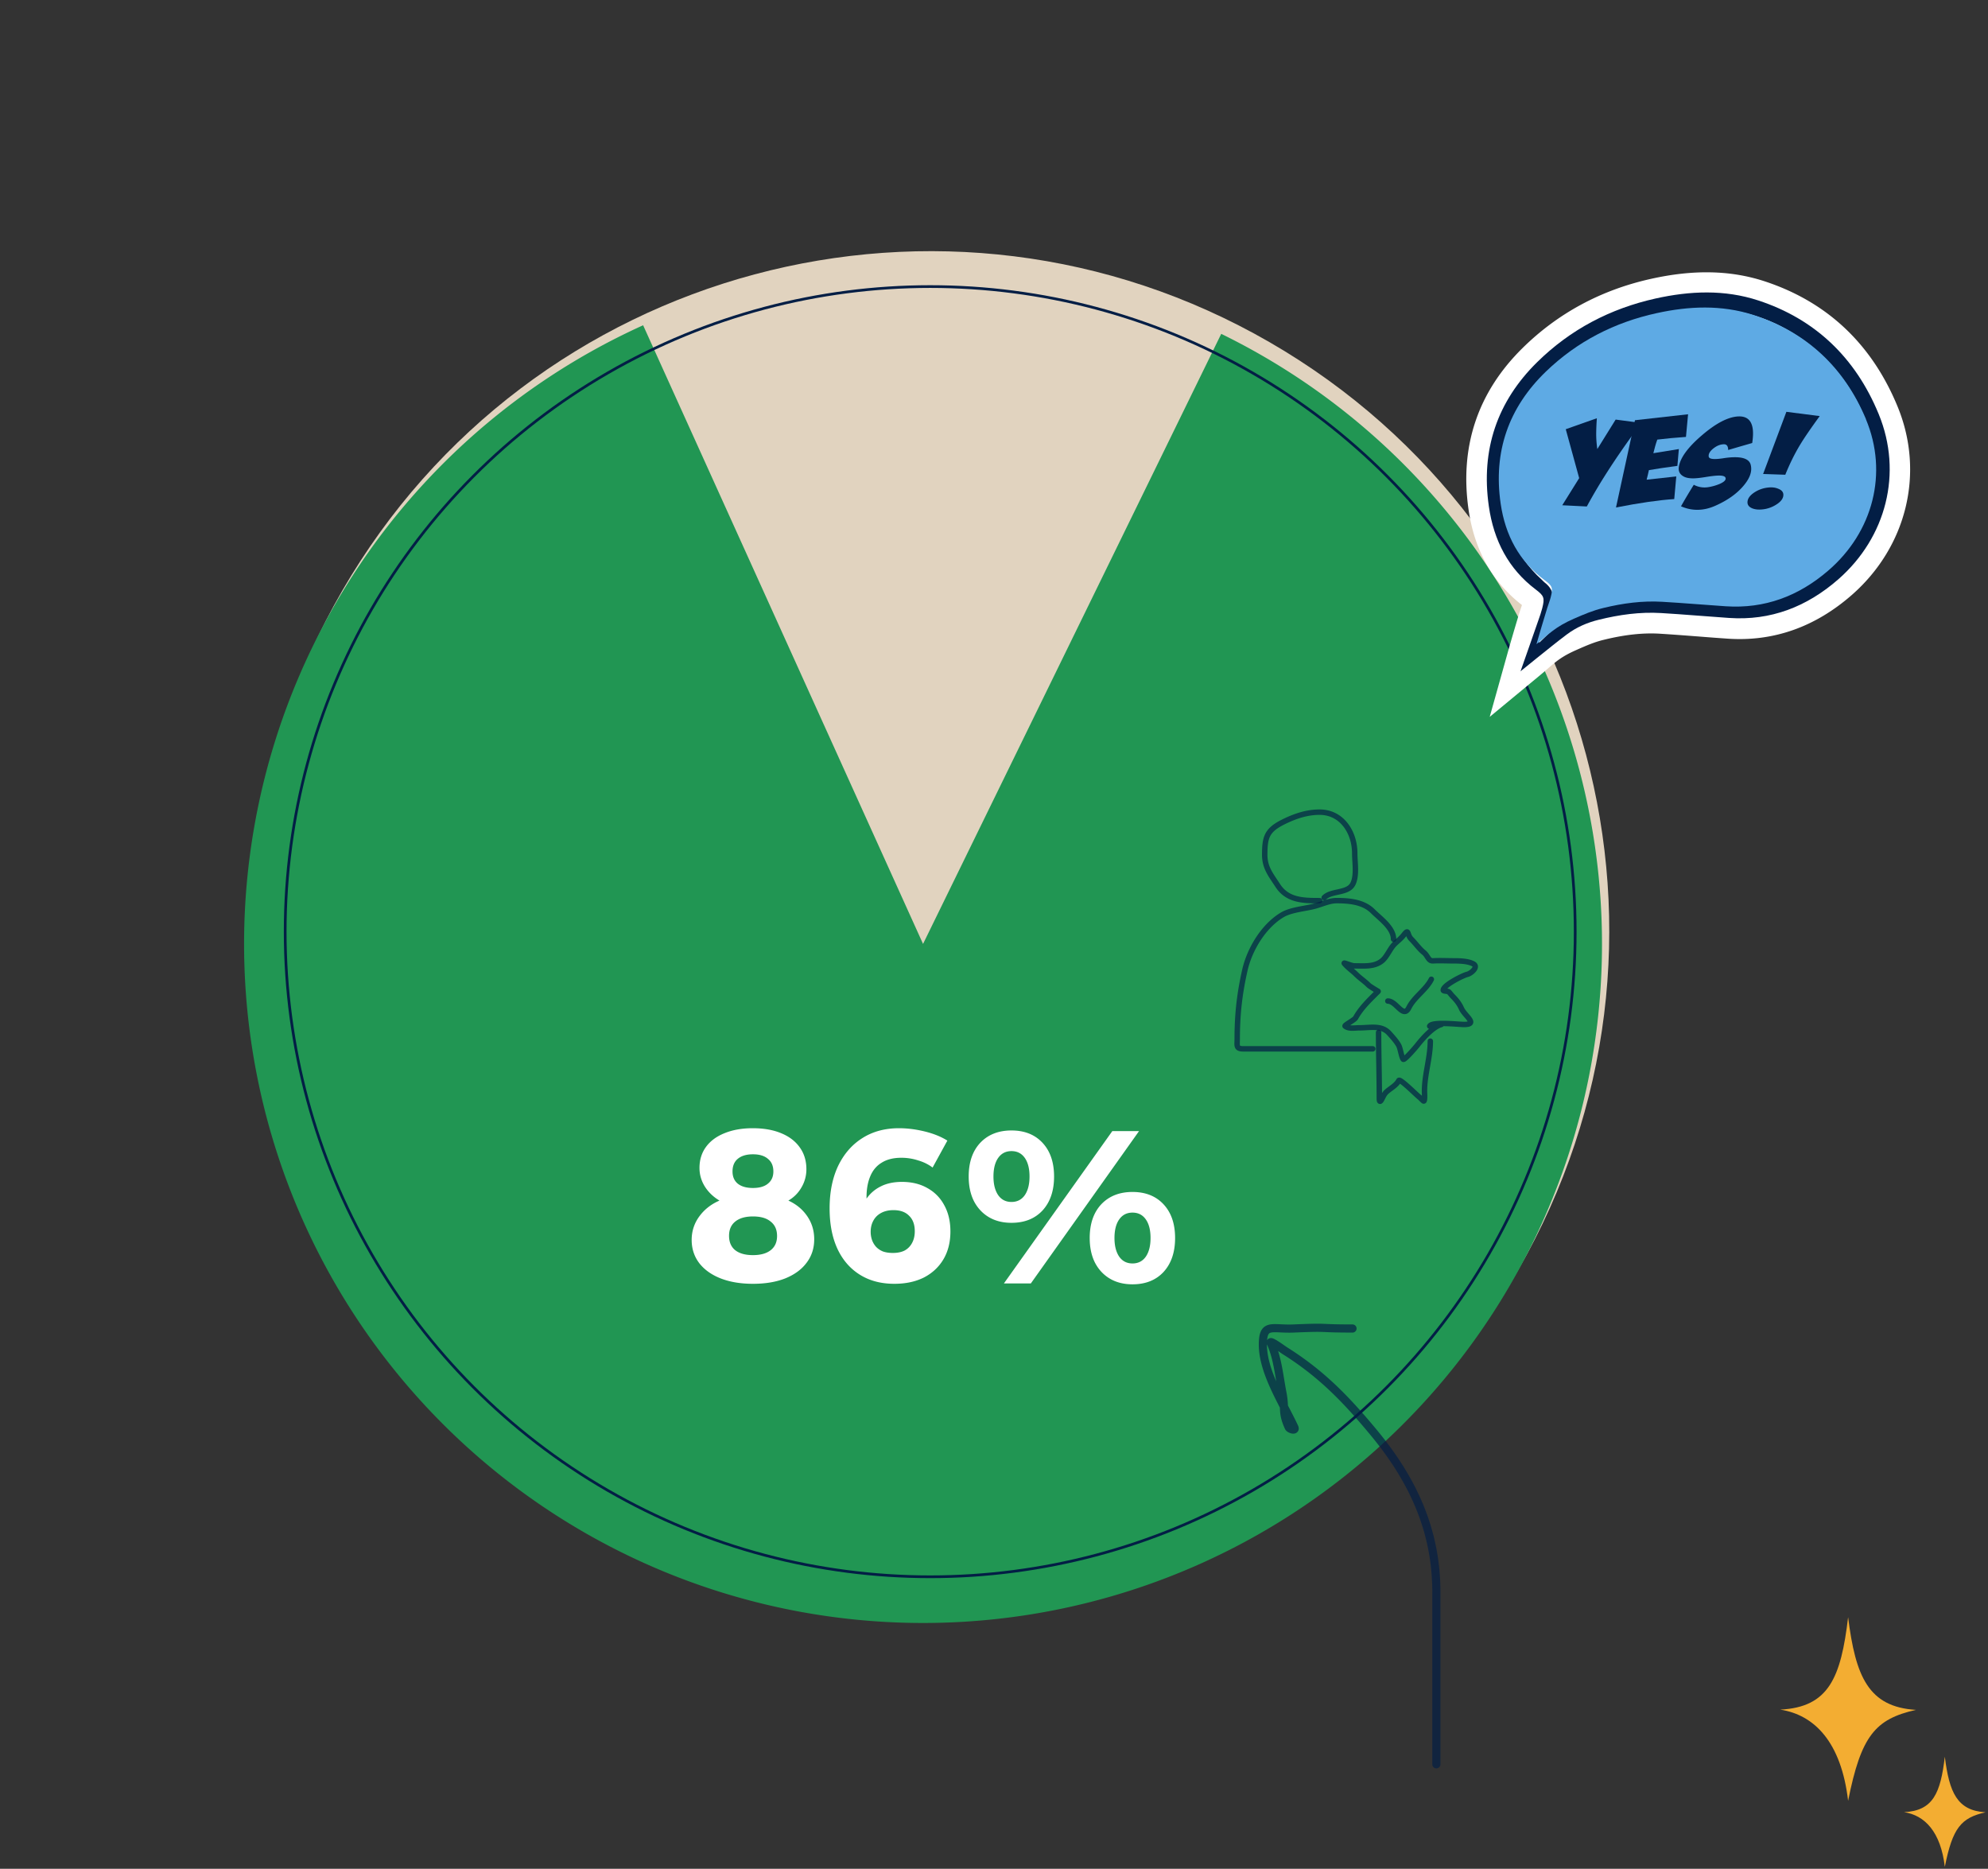 <svg xmlns="http://www.w3.org/2000/svg" width="732" height="688" fill="none"><rect width="100%" height="100%" fill="#333333" stroke="none"/><path fill="#E1D3BF" d="M126 217.506C195.036 97.933 347.933 56.964 467.506 126c119.573 69.036 160.542 221.933 91.507 341.506-69.036 119.574-221.933 160.542-341.507 91.507C97.933 489.977 56.964 337.08 126 217.506Z"/><path fill="#219653" d="M236.803 119.744a249.998 249.998 0 0 0-56.12 420.527 250.005 250.005 0 0 0 312.587 4.645 250.003 250.003 0 0 0-43.601-422.009l-109.794 224.6-103.072-227.763Z"/><circle cx="342.506" cy="343" r="237.5" stroke="#031E45"/><path fill="#fff" d="M372.44 416.186c4.8 0 8.614 1.52 11.44 4.56 2.827 3.04 4.24 7.173 4.24 12.4 0 5.226-1.413 9.386-4.24 12.48-2.826 3.04-6.64 4.56-11.44 4.56-3.2 0-5.973-.694-8.32-2.08-2.346-1.387-4.186-3.36-5.52-5.92-1.28-2.56-1.92-5.574-1.92-9.04 0-5.227 1.414-9.36 4.24-12.4 2.88-3.04 6.72-4.56 11.52-4.56Zm0 7.6c-2.08 0-3.706.826-4.88 2.48-1.173 1.653-1.76 3.946-1.76 6.88 0 2.88.587 5.173 1.76 6.88 1.174 1.653 2.8 2.48 4.88 2.48s3.707-.827 4.88-2.48c1.174-1.707 1.76-4 1.76-6.88 0-2.934-.586-5.227-1.76-6.88-1.173-1.654-2.8-2.48-4.88-2.48Zm37.12-7.36h9.84l-39.84 56.08h-9.92l39.92-56.08Zm7.44 22.4c4.8 0 8.614 1.52 11.44 4.56 2.827 3.04 4.24 7.173 4.24 12.4 0 5.226-1.413 9.386-4.24 12.48-2.826 3.04-6.64 4.56-11.44 4.56-3.2 0-5.973-.694-8.32-2.08-2.346-1.387-4.186-3.36-5.52-5.92-1.28-2.56-1.92-5.574-1.92-9.04 0-5.227 1.414-9.36 4.24-12.4 2.88-3.04 6.72-4.56 11.52-4.56Zm0 7.6c-2.08 0-3.706.826-4.88 2.48-1.173 1.653-1.76 3.946-1.76 6.88 0 2.88.587 5.173 1.76 6.88 1.174 1.653 2.8 2.48 4.88 2.48s3.707-.827 4.88-2.48c1.174-1.707 1.76-4 1.76-6.88 0-2.934-.586-5.227-1.76-6.88-1.173-1.654-2.8-2.48-4.88-2.48Zm-73.611-16.588c-1.547-1.173-3.334-2.053-5.36-2.64a19.846 19.846 0 0 0-6.16-.96c-2.934 0-5.36.614-7.28 1.84-1.92 1.174-3.334 2.907-4.24 5.2-.907 2.24-1.334 4.907-1.28 8 1.333-1.92 3.066-3.413 5.2-4.48 2.186-1.12 4.8-1.68 7.84-1.68 3.626 0 6.773.774 9.44 2.32 2.666 1.494 4.72 3.6 6.16 6.32 1.493 2.72 2.24 5.92 2.24 9.6 0 3.947-.854 7.36-2.56 10.24-1.707 2.88-4.107 5.12-7.2 6.72-3.094 1.547-6.72 2.32-10.88 2.32-4.907 0-9.147-1.12-12.72-3.36-3.574-2.24-6.32-5.413-8.24-9.52-1.92-4.16-2.88-9.12-2.88-14.88 0-5.973 1.04-11.173 3.12-15.6 2.133-4.426 5.093-7.84 8.88-10.24 3.84-2.453 8.346-3.68 13.52-3.68 3.093 0 6.266.4 9.52 1.2 3.253.8 6.026 1.92 8.32 3.36l-5.44 9.92Zm-14.4 15.68c-1.76 0-3.28.347-4.56 1.04-1.28.694-2.24 1.654-2.88 2.88-.64 1.174-.96 2.534-.96 4.08 0 1.014.16 2 .48 2.96.32.907.8 1.734 1.44 2.48.693.747 1.546 1.334 2.56 1.76 1.066.374 2.293.56 3.68.56 1.706 0 3.146-.293 4.32-.88a6.679 6.679 0 0 0 2.72-2.72c.693-1.226 1.04-2.693 1.04-4.4 0-2.453-.694-4.346-2.08-5.68-1.334-1.386-3.254-2.08-5.76-2.08Zm-51.829-30.16c4.053 0 7.547.614 10.48 1.84 2.987 1.227 5.28 2.987 6.88 5.28 1.6 2.24 2.4 4.907 2.4 8a13 13 0 0 1-1.84 6.72 12.944 12.944 0 0 1-4.8 4.8c2.933 1.334 5.253 3.254 6.96 5.76 1.707 2.507 2.56 5.334 2.56 8.48 0 3.307-.933 6.187-2.8 8.64-1.813 2.454-4.427 4.374-7.84 5.76-3.36 1.334-7.333 2-11.92 2-4.533 0-8.507-.666-11.92-2-3.36-1.333-5.973-3.2-7.84-5.6-1.867-2.453-2.8-5.306-2.8-8.56 0-3.2.933-6.08 2.8-8.64 1.867-2.56 4.347-4.506 7.44-5.84-2.24-1.333-4.027-3.04-5.36-5.12-1.333-2.133-2-4.426-2-6.88 0-2.986.8-5.573 2.4-7.76 1.6-2.186 3.867-3.866 6.8-5.04 2.987-1.226 6.453-1.84 10.4-1.84Zm.08 32.48c-2.827 0-5.013.64-6.56 1.92-1.493 1.227-2.24 2.96-2.24 5.2 0 2.294.747 4.054 2.24 5.28 1.547 1.227 3.733 1.84 6.56 1.84 2.827 0 5.013-.613 6.56-1.84 1.547-1.226 2.32-2.96 2.32-5.2 0-2.293-.773-4.053-2.32-5.28-1.493-1.28-3.68-1.92-6.56-1.92Zm0-22.88c-2.4 0-4.267.56-5.6 1.68-1.28 1.067-1.92 2.614-1.92 4.64 0 1.92.64 3.414 1.92 4.48 1.333 1.067 3.2 1.6 5.6 1.6 2.4 0 4.24-.533 5.52-1.6 1.333-1.066 2-2.56 2-4.48 0-2.026-.667-3.573-2-4.64-1.28-1.12-3.12-1.68-5.52-1.68Z"/><path fill="#F3AD32" d="M680.493 595.367c2.727 21.867 7.49 33.072 25 34.132-15.054 3.385-20.224 9.547-25 33.474-2.527-21.599-12.404-31.653-25-33.567 17.863-.898 22.345-11.681 25-34.039Zm35.608 51.371c1.636 13.113 4.494 19.832 15 20.468-9.032 2.03-12.134 5.725-15 20.073-1.516-12.952-7.442-18.981-15-20.129 10.718-.538 13.408-7.005 15-20.412Z"/><path fill="#fff" d="M691.786 152.581c-8.617-20.97-23.572-35.044-44.329-41.855-12.485-4.103-25.249-3.523-37.905-.709-16.524 3.696-31.243 11.302-43.599 23.484-14.568 14.353-20.735 32.057-17.727 53.006 1.805 12.634 7.263 23.076 17.255 30.617 3.094 2.321 3.395 3.051 2.385 6.983-.366 1.418-.903 2.772-1.332 4.168-1.676 5.63-2.751 9.218-4.255 14.525 4.964-4.104 7.306-6.897 14.762-10.228 3.997-1.783 7.413-3.265 11.625-4.318 7.564-1.869 15.213-2.922 22.992-2.471 8.359.494 16.696 1.246 25.055 1.805 15.213 1.031 28.535-4.04 40.16-14.224 17.685-15.47 23.766-39.211 14.891-60.805l.022.022Z"/><path fill="#fff" d="m548.527 263.92 6.489-23.162c1.504-5.35 2.579-8.981 4.276-14.653.194-.666.43-1.311.645-1.977.15-.473.322-.924.451-1.396-10.915-8.444-17.534-20.262-19.661-35.173-3.309-23.161 3.374-43.143 19.898-59.429 13-12.806 28.879-21.379 47.251-25.461 15.686-3.502 29.396-3.201 41.902.902 22.991 7.563 39.473 23.076 48.949 46.152 10.013 24.365 3.373 51.587-16.89 69.334-13.494 11.796-28.815 17.211-45.64 16.072a910.691 910.691 0 0 1-10.658-.795c-4.77-.365-9.562-.731-14.332-1.031-6.275-.387-13.065.365-20.736 2.256-3.438.837-6.21 2.041-10.378 3.888-4.964 2.214-7.07 4.018-10.229 6.747-.859.752-1.783 1.547-2.793 2.385l-18.544 15.341Zm79.827-148.617c-5.35 0-11.066.687-17.19 2.041-15.557 3.48-29.009 10.7-39.967 21.507-13.108 12.913-18.201 28.168-15.579 46.581 1.612 11.194 6.296 19.595 14.332 25.676 5.308 3.996 6.769 7.735 5.351 13.987 3.481-1.526 7.134-3.051 11.539-4.147 9.154-2.256 17.405-3.137 25.226-2.664 4.878.301 9.734.666 14.591 1.031 3.502.28 7.005.537 10.507.774 12.828.881 24.195-3.18 34.703-12.376 15.364-13.429 20.413-33.969 12.893-52.297-7.736-18.8-21.101-31.455-39.731-37.578-5.2-1.719-10.766-2.557-16.739-2.557l.064.022Z"/><path fill="#031E45" d="M559.873 247.139c1.762-4.899 4.877-14.009 6.639-18.972.495-1.375.967-2.772 1.333-4.168 1.01-3.932.687-4.641-2.385-6.983-9.992-7.542-15.45-17.984-17.255-30.617-3.008-20.949 3.159-38.632 17.727-53.006 12.356-12.182 27.075-19.788 43.599-23.484 12.656-2.815 25.42-3.395 37.904.709 20.758 6.811 35.713 20.884 44.33 41.854 8.874 21.594 2.793 45.336-14.891 60.805-11.647 10.185-24.948 15.255-40.161 14.224-8.359-.559-16.696-1.311-25.055-1.805-7.778-.473-15.428.602-22.992 2.471-4.211 1.031-8.208 2.75-11.732 5.393-3.76 2.815-7.392 5.801-11.066 8.723-1.01.817-.537.451-5.974 4.834l-.021.022Zm6.725-10.399c.795-.666 5.286-5.178 5.845-5.694 4.491-4.039 9.519-7.713 15.256-9.174 6.791-1.719 12.979-2.751 19.984-2.536 7.392.215 14.762.903 22.154 1.526 6.21.515 12.463 1.031 18.63-.022 13.537-2.342 24.517-9.518 32.747-20.948 9.584-13.322 11.776-28.061 6.189-43.853-8.445-23.892-31.501-41.446-55.697-42.305-19.274-.688-37.281 4.619-53.268 15.899-5.544 3.91-10.572 8.487-14.891 13.88-15.407 19.294-15.75 52.017 4.083 69.85.408.365.752.817 1.182 1.139 3.008 2.277 3.674 5.393 2.879 9.002-.602 2.729-4.362 10.206-5.05 13.236h-.043Z"/><path fill="#5EAAE4" d="M687.08 154.342c-8.08-19.251-22.09-32.164-41.536-38.417-11.69-3.76-23.658-3.244-35.52-.644-15.471 3.373-29.266 10.377-40.848 21.55-13.645 13.192-19.425 29.414-16.61 48.644 1.698 11.602 6.812 21.163 16.159 28.103 2.879 2.127 3.18 2.793 2.235 6.403-.344 1.289-.86 2.557-1.247 3.824-1.568 5.157-2.578 8.466-3.975 13.343 4.641-3.76 6.855-6.338 13.838-9.389 3.739-1.633 6.941-3.008 10.894-3.954 7.091-1.718 14.247-2.685 21.531-2.256 7.822.452 15.643 1.139 23.465 1.655 14.268.945 26.731-3.696 37.625-13.064 16.567-14.202 22.261-35.988 13.946-55.82l.043.022Z"/><path fill="#031E45" d="m594.919 154.471 9.455 1.246c-8.466 11.323-15.149 21.572-20.091 30.746l-9.046-.451 6.231-9.991-4.942-18.005 11.453-4.039a91.156 91.156 0 0 0-.237 5.156 37.52 37.52 0 0 0 .409 6.188l6.747-10.85h.021Z"/><path fill="#031E45" d="M610.24 161.82c-.322.881-.58 1.719-.816 2.557l-.645 2.471 9.39-1.526-.537 6.188c-4.448.602-7.95 1.117-10.486 1.568-.15.602-.301 1.204-.408 1.784l-.43 1.74 10.916-1.203-.752 8.336c-5.63.366-12.786 1.397-21.445 3.094l6.983-32.121 19.554-2.191-.773 8.336c-3.846.258-7.371.602-10.572.988l.021-.021Z"/><path fill="#031E45" d="M645.2 163.088c-1.246.365-2.75.795-4.469 1.289l-4.405 1.289c0-1.397-.516-2.106-1.526-2.106-1.439 0-2.9.623-4.34 1.891-1.01.924-1.44 1.826-1.289 2.686.107.558.859.859 2.234.859.752 0 1.719-.086 2.944-.258 1.676-.279 3.18-.408 4.47-.408 3.287 0 5.2.86 5.758 2.6.151.537.237 1.096.237 1.697 0 1.913-.946 3.975-2.815 6.188-2.428 2.901-5.823 5.329-10.228 7.305-2.321 1.053-4.577 1.569-6.812 1.569-2.041 0-4.04-.43-5.995-1.289.988-1.784 2.535-4.426 4.706-7.929a8.341 8.341 0 0 0 3.996.989c.624 0 1.268-.086 1.934-.215a18.384 18.384 0 0 0 3.46-1.031c1.568-.666 2.342-1.333 2.342-2.02 0-.752-.795-1.117-2.407-1.117-1.095 0-2.686.172-4.791.515-2.085.344-3.696.516-4.792.516-1.44 0-2.557-.215-3.352-.623-1.526-.774-2.149-1.977-1.891-3.631.516-3.309 3.309-7.155 8.402-11.517 5.2-4.49 9.691-6.832 13.451-7.025 3.631-.172 5.458 1.912 5.458 6.273 0 1.053-.108 2.235-.301 3.546l.021-.043Zm5.931 16.393c1.375-.15 2.579 0 3.631.452 1.247.472 1.891 1.224 1.891 2.234 0 1.375-.967 2.621-2.879 3.76a11.402 11.402 0 0 1-4.878 1.612c-1.418.15-2.621.021-3.631-.366-1.203-.472-1.827-1.224-1.827-2.234 0-1.375.924-2.643 2.772-3.803a11.26 11.26 0 0 1 4.943-1.655h-.022Zm6.64-27.867 12.269 1.569c-3.244 4.447-5.63 7.928-7.155 10.442-2.084 3.438-3.911 7.155-5.523 11.151l-8.165-.279 8.574-22.904v.021Z"/><path fill="#031E45" fill-opacity=".7" fill-rule="evenodd" d="M487.21 490.372c-1.922-.072-3.894-.074-10.848.222-1.884.08-3.52.005-4.866-.056l-.4-.018c-1.486-.066-2.429-.077-3.104.079-.527.123-.783.317-.997.766-.195.409-.357 1.05-.438 2.056a1.602 1.602 0 0 1 1.007-.762c.41-.101.766-.02.903.015.184.046.355.112.495.173.534.231 1.233.656 1.871 1.068.666.43 1.367.912 1.937 1.308l.433.302c.361.252.604.42.706.485 13.549 8.507 22.752 18.008 32.95 30.298 14.635 17.637 23.524 36.567 23.524 59.917v63.304a1.5 1.5 0 0 1-3 0v-63.304c0-22.476-8.519-40.751-22.832-58.001-10.103-12.175-19.07-21.406-32.237-29.674a31.375 31.375 0 0 1-.904-.618l-.352-.245-.442-.306c1.072 3.429 1.658 6.971 2.229 10.421.255 1.54.506 3.061.797 4.545a32.44 32.44 0 0 1 .594 5.098l.1.193.341.658c1.16 2.243 2.298 4.442 3.27 6.525.231.495.585 1.631-.332 2.47a2 2 0 0 1-1.105.496 2.828 2.828 0 0 1-.834-.027 4.285 4.285 0 0 1-1.349-.489c-.331-.187-.901-.567-1.186-1.195-1.379-3.033-1.705-4.871-1.824-6.77a49.913 49.913 0 0 1-.053-1.079c-1.155-2.242-2.336-4.574-3.412-6.94-2.394-5.262-4.353-10.856-4.353-16.252 0-2.083.202-3.734.788-4.962.657-1.376 1.727-2.094 3.026-2.396 1.152-.267 2.534-.215 3.916-.154l.398.018c1.351.061 2.862.13 4.607.056 6.965-.297 9.039-.299 11.088-.223.347.013.691.028 1.059.044 1.748.077 4.029.177 9.625.177a1.5 1.5 0 1 1 0 3c-5.661 0-7.992-.102-9.748-.179-.366-.016-.707-.031-1.048-.044Zm-17.286 18.187-.094-.566c-.758-4.573-1.472-8.879-3.304-13.001l-.027-.061v.104c0 4.279 1.417 8.868 3.425 13.524Zm6.283 16.248-.003-.001.003.001Zm41.591-180.147c-.035.044-.072.09-.109.139-.584.75-1.188 1.343-1.78 1.886-.188.173-.37.337-.549.498-.398.358-.781.702-1.178 1.099-.695.695-1.281 1.639-1.946 2.71l-.176.284c-.7 1.123-1.509 2.385-2.584 3.245-1.62 1.296-3.435 1.8-5.27 1.99-1.313.136-2.713.114-4.071.093-.493-.007-.979-.015-1.455-.015-.07 0-.143-.004-.218-.01.524.441 1.061.904 1.542 1.385.677.677 1.416 1.271 2.211 1.912h.001c.783.63 1.619 1.303 2.411 2.095.064.064.276.227.646.475.343.23.755.489 1.157.736.385.237.755.459 1.037.628l.032.02.347.209.115.072c.014.009.042.027.071.049h.001c.01.008.051.038.096.08l.001.001c.017.016.088.082.154.183a.997.997 0 0 1-.13 1.255c-.328.329-.657.655-.986.982-2.684 2.661-5.343 5.299-7.134 8.523a2.539 2.539 0 0 1-.525.622 7.68 7.68 0 0 1-.627.5c-.422.305-.923.63-1.376.923l-.074.048-.27.175c.191.023.399.037.624.041.419.009.858-.013 1.326-.039l.133-.008c.417-.024.861-.049 1.285-.049.798 0 1.605-.047 2.442-.095l.494-.028c.997-.056 2.032-.1 3.043-.042 2.04.119 4.089.667 5.723 2.482l.249.277c1.147 1.271 2.519 2.791 3.409 4.392.214.387.383.904.522 1.389.121.424.238.894.35 1.343l.061.246c.109.434.212.834.314 1.174.398-.368.881-.862 1.382-1.4a62.889 62.889 0 0 0 2.522-2.88c.997-1.281 2.478-3.037 4.119-4.59.328-.31.668-.617 1.017-.914a1 1 0 0 1-.652-1.418c.28-.559.82-.854 1.251-1.02.462-.179 1.014-.293 1.587-.368 1.151-.151 2.582-.171 3.998-.137 1.424.034 2.878.125 4.087.205l.543.037c.966.065 1.688.114 2.065.114.64 0 1.062-.048 1.327-.113l.013-.003a3.017 3.017 0 0 0-.153-.249c-.253-.376-.605-.788-1.019-1.273-.143-.168-.293-.344-.449-.53-.563-.67-1.196-1.468-1.557-2.282-.725-1.632-1.745-2.918-3.013-4.185a12.047 12.047 0 0 1-.783-.892l-.008-.01a12.782 12.782 0 0 0-.551-.643.865.865 0 0 0-.056-.012c-.131-.027-.279-.046-.466-.071a7.098 7.098 0 0 1-.158-.021 4.525 4.525 0 0 1-.806-.162 1.602 1.602 0 0 1-.525-.281 1.184 1.184 0 0 1-.433-.91c0-.544.261-1.013.512-1.354.266-.362.621-.712 1.006-1.04.773-.659 1.792-1.331 2.826-1.936a36.88 36.88 0 0 1 3.061-1.6c.901-.418 1.74-.755 2.248-.868.149-.033.461-.165.844-.42.369-.245.722-.549.971-.851.266-.323.314-.519.316-.574a.662.662 0 0 0-.224-.165c-.794-.42-1.884-.676-3.102-.818-1.204-.14-2.45-.161-3.519-.161-.892 0-1.767-.017-2.632-.033-1.694-.031-3.351-.062-5.018.031-.649.036-1.204-.121-1.675-.437-.44-.295-.752-.695-.99-1.04-.136-.196-.254-.379-.365-.551-.323-.5-.587-.909-1.041-1.272-.911-.729-1.733-1.638-2.491-2.515a98.405 98.405 0 0 1-.494-.576c-.588-.687-1.143-1.336-1.72-1.914a5.061 5.061 0 0 1-1.063-1.604 5.625 5.625 0 0 1-.071-.169Zm-.339-.876c0-.001.004.004.009.015l-.009-.015Zm15.472 22.219-.002-.001.002.001Zm-1.421 11.792c.263.002.531.006.803.013 1.379.033 2.796.12 4.002.201l.527.035c.952.065 1.763.12 2.214.12.715 0 1.317-.051 1.804-.171.468-.115.967-.326 1.299-.759.369-.481.379-1.027.271-1.459-.101-.401-.315-.777-.527-1.092-.324-.481-.786-1.022-1.221-1.531-.129-.15-.255-.298-.375-.441-.569-.679-1.028-1.283-1.262-1.809-.858-1.931-2.054-3.416-3.425-4.788-.22-.219-.422-.465-.659-.754l-.018-.021a11.41 11.41 0 0 0-.762-.868 1.513 1.513 0 0 0-.542-.339 2.853 2.853 0 0 0-.435-.121 6.444 6.444 0 0 0-.305-.052c.098-.095.209-.197.335-.304.645-.55 1.551-1.154 2.539-1.732a35.209 35.209 0 0 1 2.891-1.512c.908-.42 1.569-.669 1.842-.73.49-.108 1.037-.387 1.517-.706a6.57 6.57 0 0 0 1.407-1.245c.381-.461.771-1.106.773-1.844.002-.855-.507-1.52-1.289-1.934-1.117-.592-2.495-.884-3.805-1.037-1.324-.155-2.666-.175-3.751-.175-.812 0-1.647-.016-2.494-.031-1.739-.032-3.529-.064-5.267.032-.236.013-.357-.038-.449-.1-.123-.083-.262-.231-.46-.517-.067-.096-.141-.213-.224-.343-.345-.539-.841-1.315-1.577-1.904-.756-.605-1.475-1.391-2.227-2.261l-.459-.535c-.595-.696-1.217-1.424-1.855-2.062a3.104 3.104 0 0 1-.643-.986 9.2 9.2 0 0 1-.203-.527l-.012-.031a5.918 5.918 0 0 0-.203-.513c-.07-.149-.231-.467-.558-.676-.435-.278-.9-.217-1.233-.06-.278.131-.513.344-.701.539-.204.21-.429.48-.683.806-.484.623-.997 1.129-1.554 1.641-.156.144-.321.292-.491.445-.415.374-.861.775-1.298 1.211-.868.869-1.577 2.015-2.212 3.039l-.193.312c-.724 1.163-1.369 2.127-2.135 2.74-1.221.977-2.623 1.397-4.227 1.563-1.186.123-2.405.104-3.72.083a102.31 102.31 0 0 0-1.6-.016c-.105 0-.367-.047-.795-.17a27.773 27.773 0 0 1-1.261-.411l-.072-.025c-.378-.13-.766-.263-1.041-.336a2.701 2.701 0 0 0-.252-.055 1.37 1.37 0 0 0-.393-.012 1.041 1.041 0 0 0-.906.882 1.062 1.062 0 0 0 .241.827c.667.833 1.474 1.552 2.24 2.202.166.142.33.279.491.414.601.505 1.158.974 1.658 1.473.754.754 1.564 1.406 2.334 2.025l.038.031c.793.638 1.547 1.247 2.251 1.951.223.223.598.489.946.722a40.94 40.94 0 0 0 1.678 1.056l-.079.078c-2.656 2.631-5.525 5.473-7.463 8.956-.003.002-.035.043-.126.125a5.917 5.917 0 0 1-.462.365c-.376.273-.837.571-1.306.874l-.056.036c-.467.303-.96.622-1.307.892a2.873 2.873 0 0 0-.516.491c-.068.09-.207.288-.251.566-.057.37.075.76.394 1.015.936.749 2.087.911 3.08.932.505.01 1.015-.016 1.481-.043l.126-.007c.429-.024.815-.046 1.178-.046.861 0 1.735-.051 2.572-.099l.475-.027c.994-.055 1.929-.094 2.816-.042 1.753.102 3.203.547 4.352 1.823l.212.235c1.186 1.316 2.411 2.675 3.184 4.068.093.167.211.487.348.966.111.388.218.819.33 1.268l.064.257c.132.526.272 1.075.423 1.535.076.231.162.46.259.666.09.191.223.433.422.632.376.376.84.336 1.041.293a1.68 1.68 0 0 0 .502-.205c.243-.143.503-.353.748-.568.503-.443 1.114-1.067 1.704-1.7 1.181-1.268 2.375-2.678 2.638-3.016.96-1.234 2.372-2.906 3.915-4.365 1.574-1.489 3.159-2.634 4.463-2.989a.999.999 0 0 0 .512-.334Zm.487-13.979Zm-15.5 25.238.007-.004-.007.004Z" clip-rule="evenodd"/><path fill="#031E45" fill-opacity=".7" fill-rule="evenodd" d="M527.483 359.625a1 1 0 0 1 .447 1.342c-1.035 2.07-2.681 3.772-4.211 5.354l-.085.088c-1.597 1.652-3.068 3.192-3.991 5.037-.58 1.16-1.409 1.991-2.594 1.914-.512-.032-.967-.237-1.342-.466a7.756 7.756 0 0 1-1.075-.826c-.272-.241-.52-.476-.761-.702-.403-.381-.783-.74-1.215-1.075-.663-.517-1.192-.758-1.647-.758a1 1 0 1 1 0-2c1.138 0 2.113.586 2.876 1.179.496.386 1.014.873 1.468 1.3.221.208.427.401.607.561.305.27.563.475.79.614.231.141.365.174.427.178h.001c.027.001.065.004.152-.066.115-.091.3-.3.524-.747 1.079-2.159 2.77-3.908 4.325-5.515l.017-.018c1.601-1.656 3.054-3.163 3.945-4.946a1 1 0 0 1 1.342-.448Zm-40.52-25.872c-.909.307-1.855.627-2.755.858-1.154.297-2.48.542-3.803.787-.782.144-1.562.289-2.305.443-2.081.433-3.982.963-5.426 1.819-6.47 3.834-11.582 12.051-13.323 19.711-1.956 8.604-2.799 16.214-2.799 25.03 0 .385-.015.791-.028 1.133-.007.194-.013.368-.016.506-.008.461.018.698.063.833.022.065.031.082.113.12.144.067.461.145 1.11.145h47.678a1 1 0 0 1 0 2h-47.678c-.75 0-1.414-.081-1.952-.331a2.136 2.136 0 0 1-1.167-1.297c-.165-.492-.175-1.037-.167-1.507.004-.222.012-.425.02-.629.012-.299.024-.601.024-.973 0-8.963.86-16.723 2.849-25.473 1.831-8.057 7.201-16.81 14.253-20.989 1.748-1.035 3.928-1.617 6.038-2.056.848-.176 1.672-.328 2.467-.474 1.26-.232 2.449-.451 3.551-.735.835-.214 1.647-.489 2.504-.78.486-.165.987-.334 1.515-.501 1.4-.441 2.905-.827 4.453-.827 4.512 0 10.216.416 13.997 4.197.516.516 1.121 1.06 1.783 1.656l.501.452c.844.764 1.745 1.598 2.567 2.491 1.616 1.757 3.084 3.906 3.084 6.408a1 1 0 0 1-2 0c0-1.716-1.019-3.383-2.556-5.054-.756-.821-1.599-1.604-2.437-2.362l-.478-.431c-.665-.599-1.321-1.188-1.878-1.746-3.14-3.14-8.041-3.611-12.583-3.611-1.234 0-2.503.31-3.852.735a67.68 67.68 0 0 0-1.367.452Z" clip-rule="evenodd"/><path fill="#031E45" fill-opacity=".7" fill-rule="evenodd" d="M485.877 300c-4.554 0-8.834 1.461-13.004 3.546-2.939 1.47-4.399 2.761-5.188 4.32-.811 1.604-1.001 3.645-1.001 6.864 0 3.745 1.525 6.034 3.522 9.032.352.528.719 1.078 1.094 1.662 3.246 5.05 8.536 5.159 14.608 5.159a1 1 0 0 1 0 2h-.053c-5.856 0-12.33 0-16.237-6.077a91.568 91.568 0 0 0-1.03-1.558c-2.013-3.004-3.904-5.825-3.904-10.218 0-3.199.165-5.689 1.217-7.767 1.073-2.121 2.985-3.66 6.077-5.206 4.313-2.156 8.912-3.757 13.899-3.757 4.472 0 7.991 2.033 10.367 5.084 2.359 3.03 3.585 7.046 3.585 11.084 0 .807.052 1.705.109 2.681l.002.036c.056.955.115 1.975.126 2.99.023 2.031-.142 4.202-1.029 5.976-1.147 2.294-3.599 2.948-5.616 3.407-.239.054-.473.106-.703.156-.811.179-1.569.346-2.283.578-.903.293-1.617.657-2.135 1.175a1 1 0 0 1-1.414-1.415c.834-.834 1.887-1.323 2.931-1.662.816-.265 1.701-.46 2.526-.641l.634-.141c2.126-.484 3.598-1.006 4.271-2.352.662-1.324.84-3.087.818-5.059a60.574 60.574 0 0 0-.124-2.917l-.001-.014c-.056-.962-.112-1.922-.112-2.798 0-3.657-1.115-7.225-3.163-9.855-2.032-2.61-4.989-4.313-8.789-4.313Zm21.735 79.086a1 1 0 0 1 1 1c0 4.059.067 8.13.134 12.204v.021c.056 3.37.111 6.743.129 10.106a5.927 5.927 0 0 1 1.018-1.214c.503-.453 1.112-.904 1.675-1.32.294-.218.576-.427.823-.621.786-.619 1.406-1.219 1.788-1.941.25-.472.71-.607 1.032-.605.27.002.505.09.65.153.311.136.657.363.987.604.68.497 1.532 1.228 2.374 1.983.788.707 1.592 1.457 2.271 2.091l.153.142c.734.685 1.256 1.167 1.466 1.331.158.122.306.252.445.381a29.852 29.852 0 0 0-.017-.69l-.012-.34c-.009-.253-.018-.48-.018-.618 0-3.202.552-6.355 1.085-9.401l.003-.019c.539-3.082 1.058-6.054 1.058-9.028a1 1 0 1 1 2 0c0 3.155-.546 6.278-1.077 9.308l-.011.065c-.539 3.08-1.058 6.069-1.058 9.075 0 .1.006.262.014.483l.015.408c.014.411.026.904.016 1.364-.009.433-.038.937-.142 1.319-.039.145-.15.53-.488.791a1.125 1.125 0 0 1-.821.229 1.227 1.227 0 0 1-.621-.267 10.412 10.412 0 0 1-.86-.796l-.03-.03a7.744 7.744 0 0 0-.709-.656c-.301-.234-.913-.804-1.602-1.447l-.15-.139c-.682-.636-1.472-1.373-2.245-2.067-.836-.75-1.625-1.423-2.218-1.856l-.167-.12c-.542.75-1.218 1.348-1.874 1.864-.354.279-.684.522-.997.753-.5.368-.956.704-1.4 1.104-.583.525-.886 1.134-1.337 2.038l-.106.214c-.145.29-.304.569-.471.796a2.286 2.286 0 0 1-.305.346c-.11.1-.302.25-.572.321a1.142 1.142 0 0 1-.995-.204 1.336 1.336 0 0 1-.424-.61c-.113-.32-.141-.711-.141-1.097 0-4.033-.067-8.088-.134-12.159v-.012c-.067-4.072-.134-8.158-.134-12.237a1 1 0 0 1 1-1Zm7.426 19.607.01.004-.01-.004Zm8.434 6.142c0-.001.003-.011.01-.027a.108.108 0 0 1-.01.027Z" clip-rule="evenodd"/></svg>